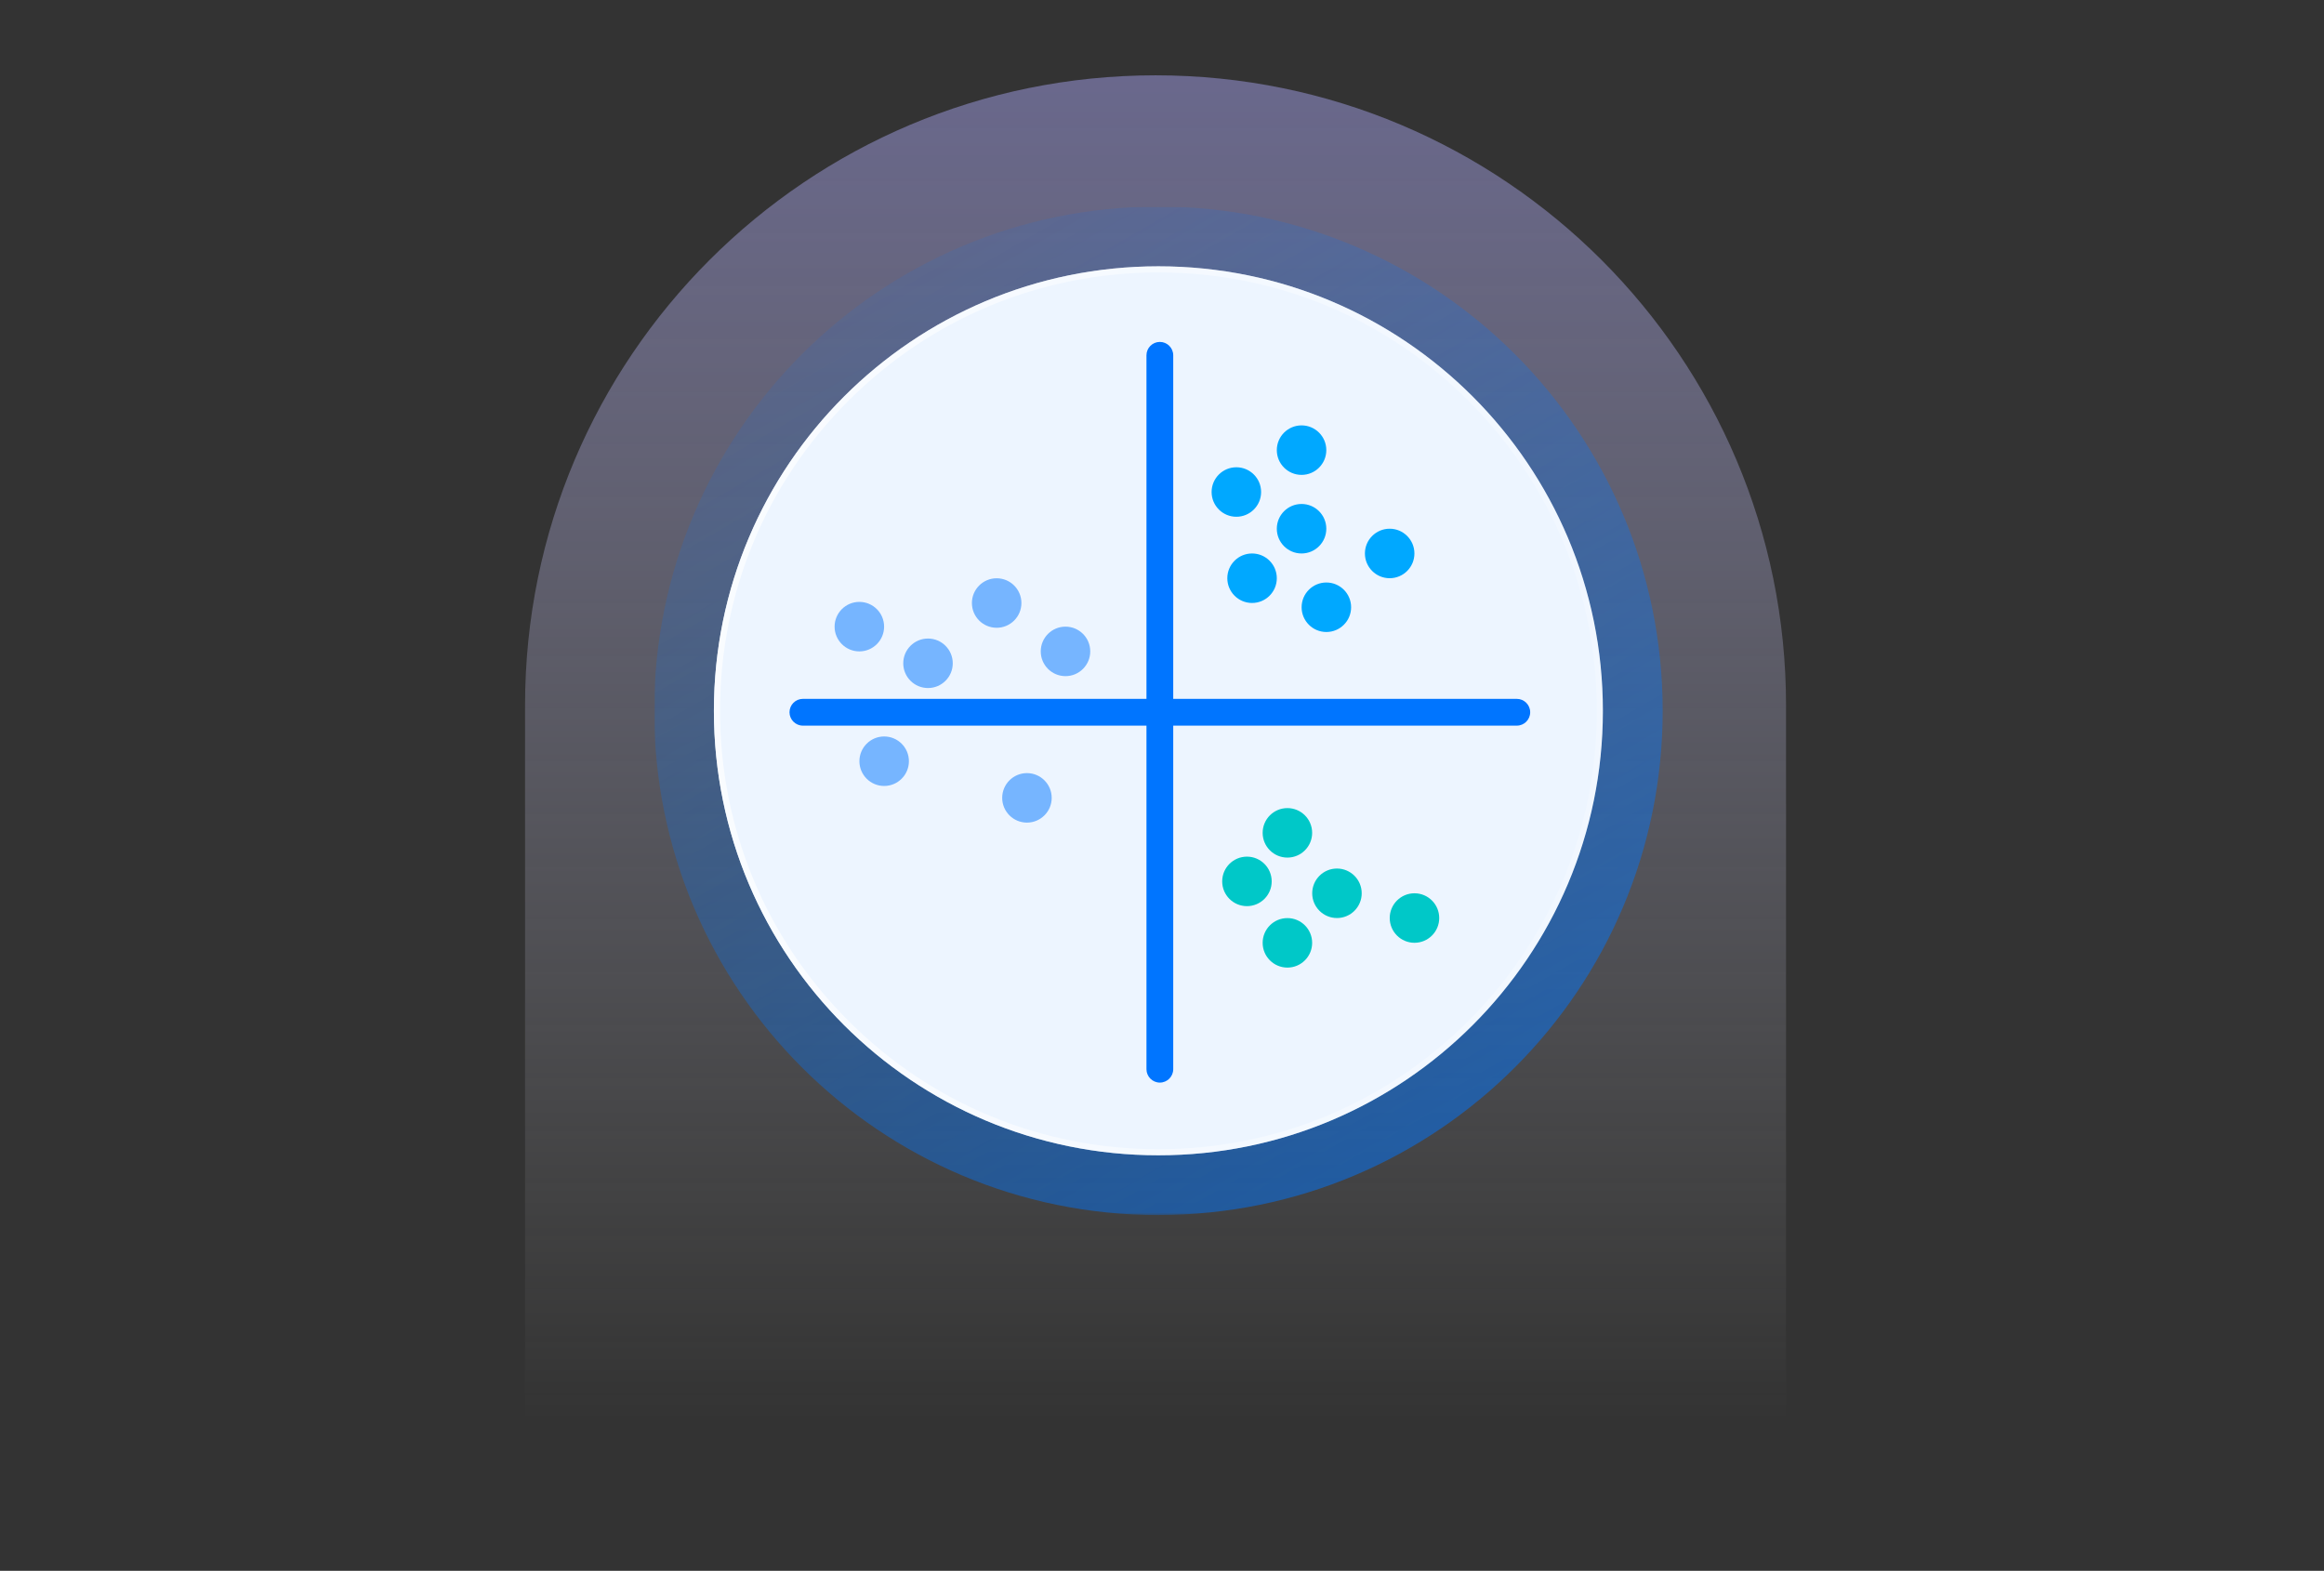 <?xml version="1.0" encoding="UTF-8"?> <svg xmlns="http://www.w3.org/2000/svg" width="1080" height="730" viewBox="0 0 1080 730" fill="none"><rect x="0" y="0" width="1080" height="730" fill="#333333" stroke="none"/><g clip-path="url(#clip0_207_147)"><path d="M537 35C375.171 35 244 166.062 244 327.756V730H830V327.756C830 166.062 698.829 35 537 35Z" fill="url(#paint0_linear_207_147)"></path></g><g clip-path="url(#clip1_207_147)"><mask id="mask0_207_147" style="mask-type:luminance" maskUnits="userSpaceOnUse" x="304" y="96" width="470" height="470"><path d="M774 96H304V566H774V96Z" fill="white"></path></mask><g mask="url(#mask0_207_147)"><mask id="mask1_207_147" style="mask-type:luminance" maskUnits="userSpaceOnUse" x="304" y="96" width="470" height="469"><path d="M774 96H304V564.645H774V96Z" fill="white"></path></mask><g mask="url(#mask1_207_147)"><path d="M538.336 564.645C667.752 564.645 772.673 459.725 772.673 330.309C772.673 200.893 667.752 96 538.336 96C408.921 96 304 200.921 304 330.336C304 459.752 408.921 564.673 538.336 564.673V564.645Z" fill="url(#paint1_linear_207_147)"></path><path d="M538.337 536.888C652.408 536.888 744.888 444.408 744.888 330.336C744.888 216.265 652.408 123.758 538.337 123.758C424.265 123.758 331.758 216.237 331.758 330.336C331.758 444.436 424.237 536.888 538.309 536.888H538.337Z" fill="#EDF5FF"></path><path d="M538.337 126.605C592.746 126.605 643.921 147.783 682.405 186.268C720.89 224.752 742.068 275.899 742.068 330.336C742.068 384.773 720.89 435.921 682.405 474.405C643.948 512.89 592.774 534.068 538.337 534.068C483.899 534.068 432.752 512.89 394.268 474.405C355.783 435.948 334.605 384.773 334.605 330.336C334.605 275.899 355.783 224.752 394.268 186.268C432.752 147.783 483.899 126.605 538.337 126.605ZM538.337 123.758C424.237 123.758 331.758 216.237 331.758 330.336C331.758 444.436 424.237 536.888 538.309 536.888C652.381 536.888 744.86 444.408 744.86 330.336C744.86 216.265 652.408 123.758 538.337 123.758Z" fill="url(#paint2_linear_207_147)"></path></g></g><path d="M704.882 337.22H373.118C369.689 337.22 366.897 334.428 366.897 331C366.897 327.572 369.689 324.779 373.118 324.779H704.882C708.311 324.779 711.103 327.572 711.103 331C711.103 334.428 708.311 337.22 704.882 337.22Z" fill="#0075FF"></path><path d="M539 503.103C535.572 503.103 532.779 500.311 532.779 496.882V165.118C532.779 161.689 535.572 158.897 539 158.897C542.428 158.897 545.22 161.689 545.22 165.118V496.882C545.22 500.311 542.428 503.103 539 503.103Z" fill="#0075FF"></path><path d="M579.475 421.102C585.827 421.102 590.976 415.952 590.976 409.601C590.976 403.249 585.827 398.099 579.475 398.099C573.123 398.099 567.974 403.249 567.974 409.601C567.974 415.952 573.123 421.102 579.475 421.102Z" fill="#00C8C8"></path><path d="M621.305 426.631C627.657 426.631 632.807 421.482 632.807 415.13C632.807 408.778 627.657 403.629 621.305 403.629C614.953 403.629 609.804 408.778 609.804 415.13C609.804 421.482 614.953 426.631 621.305 426.631Z" fill="#00C8C8"></path><path d="M598.275 449.661C604.627 449.661 609.777 444.512 609.777 438.16C609.777 431.808 604.627 426.659 598.275 426.659C591.923 426.659 586.774 431.808 586.774 438.16C586.774 444.512 591.923 449.661 598.275 449.661Z" fill="#00C8C8"></path><path d="M598.275 398.542C604.627 398.542 609.777 393.393 609.777 387.041C609.777 380.689 604.627 375.54 598.275 375.54C591.923 375.54 586.774 380.689 586.774 387.041C586.774 393.393 591.923 398.542 598.275 398.542Z" fill="#00C8C8"></path><path d="M657.329 438.132C663.681 438.132 668.83 432.983 668.83 426.631C668.83 420.279 663.681 415.13 657.329 415.13C650.977 415.13 645.828 420.279 645.828 426.631C645.828 432.983 650.977 438.132 657.329 438.132Z" fill="#00C8C8"></path><path d="M574.554 240.152C580.906 240.152 586.055 235.003 586.055 228.651C586.055 222.299 580.906 217.149 574.554 217.149C568.202 217.149 563.053 222.299 563.053 228.651C563.053 235.003 568.202 240.152 574.554 240.152Z" fill="#00A8FF"></path><path d="M604.855 257.21C611.207 257.21 616.356 252.061 616.356 245.709C616.356 239.357 611.207 234.208 604.855 234.208C598.503 234.208 593.354 239.357 593.354 245.709C593.354 252.061 598.503 257.21 604.855 257.21Z" fill="#00A8FF"></path><path d="M581.853 280.212C588.205 280.212 593.354 275.063 593.354 268.711C593.354 262.359 588.205 257.21 581.853 257.21C575.501 257.21 570.352 262.359 570.352 268.711C570.352 275.063 575.501 280.212 581.853 280.212Z" fill="#00A8FF"></path><path d="M604.855 220.688C611.207 220.688 616.356 215.539 616.356 209.187C616.356 202.835 611.207 197.686 604.855 197.686C598.503 197.686 593.354 202.835 593.354 209.187C593.354 215.539 598.503 220.688 604.855 220.688Z" fill="#00A8FF"></path><path d="M616.384 293.704C622.736 293.704 627.885 288.555 627.885 282.203C627.885 275.851 622.736 270.702 616.384 270.702C610.032 270.702 604.883 275.851 604.883 282.203C604.883 288.555 610.032 293.704 616.384 293.704Z" fill="#00A8FF"></path><path d="M645.8 268.711C652.152 268.711 657.302 263.562 657.302 257.21C657.302 250.858 652.152 245.709 645.8 245.709C639.449 245.709 634.299 250.858 634.299 257.21C634.299 263.562 639.449 268.711 645.8 268.711Z" fill="#00A8FF"></path><g opacity="0.5"><path d="M399.355 302.717C405.707 302.717 410.856 297.568 410.856 291.216C410.856 284.864 405.707 279.715 399.355 279.715C393.003 279.715 387.854 284.864 387.854 291.216C387.854 297.568 393.003 302.717 399.355 302.717Z" fill="#0075FF"></path></g><g opacity="0.5"><path d="M431.259 319.748C437.611 319.748 442.761 314.598 442.761 308.247C442.761 301.895 437.611 296.745 431.259 296.745C424.908 296.745 419.758 301.895 419.758 308.247C419.758 314.598 424.908 319.748 431.259 319.748Z" fill="#0075FF"></path></g><g opacity="0.5"><path d="M410.884 365.255C417.235 365.255 422.385 360.106 422.385 353.754C422.385 347.402 417.235 342.252 410.884 342.252C404.532 342.252 399.382 347.402 399.382 353.754C399.382 360.106 404.532 365.255 410.884 365.255Z" fill="#0075FF"></path></g><g opacity="0.5"><path d="M463.164 291.741C469.516 291.741 474.665 286.592 474.665 280.24C474.665 273.888 469.516 268.739 463.164 268.739C456.812 268.739 451.663 273.888 451.663 280.24C451.663 286.592 456.812 291.741 463.164 291.741Z" fill="#0075FF"></path></g><g opacity="0.5"><path d="M477.237 382.285C483.588 382.285 488.738 377.136 488.738 370.784C488.738 364.432 483.588 359.283 477.237 359.283C470.885 359.283 465.735 364.432 465.735 370.784C465.735 377.136 470.885 382.285 477.237 382.285Z" fill="#0075FF"></path></g><g opacity="0.5"><path d="M495.152 314.218C501.504 314.218 506.653 309.069 506.653 302.717C506.653 296.365 501.504 291.216 495.152 291.216C488.8 291.216 483.651 296.365 483.651 302.717C483.651 309.069 488.8 314.218 495.152 314.218Z" fill="#0075FF"></path></g></g><defs><linearGradient id="paint0_linear_207_147" x1="537" y1="730" x2="537" y2="35" gradientUnits="userSpaceOnUse"><stop offset="0.1" stop-color="#F1F2F2" stop-opacity="0"></stop><stop offset="1" stop-color="#A09DE6" stop-opacity="0.5"></stop></linearGradient><linearGradient id="paint1_linear_207_147" x1="655.505" y1="533.294" x2="421.141" y2="127.352" gradientUnits="userSpaceOnUse"><stop stop-color="#0075FF" stop-opacity="0.5"></stop><stop offset="1" stop-color="#0075FF" stop-opacity="0.1"></stop></linearGradient><linearGradient id="paint2_linear_207_147" x1="331.758" y1="330.309" x2="744.888" y2="330.309" gradientUnits="userSpaceOnUse"><stop stop-color="white" stop-opacity="0.7"></stop><stop offset="1" stop-color="white" stop-opacity="0.2"></stop></linearGradient><clipPath id="clip0_207_147"><rect width="586" height="695" fill="white" transform="translate(244 35)"></rect></clipPath><clipPath id="clip1_207_147"><rect width="470" height="470" fill="white" transform="translate(304 96)"></rect></clipPath></defs></svg> 